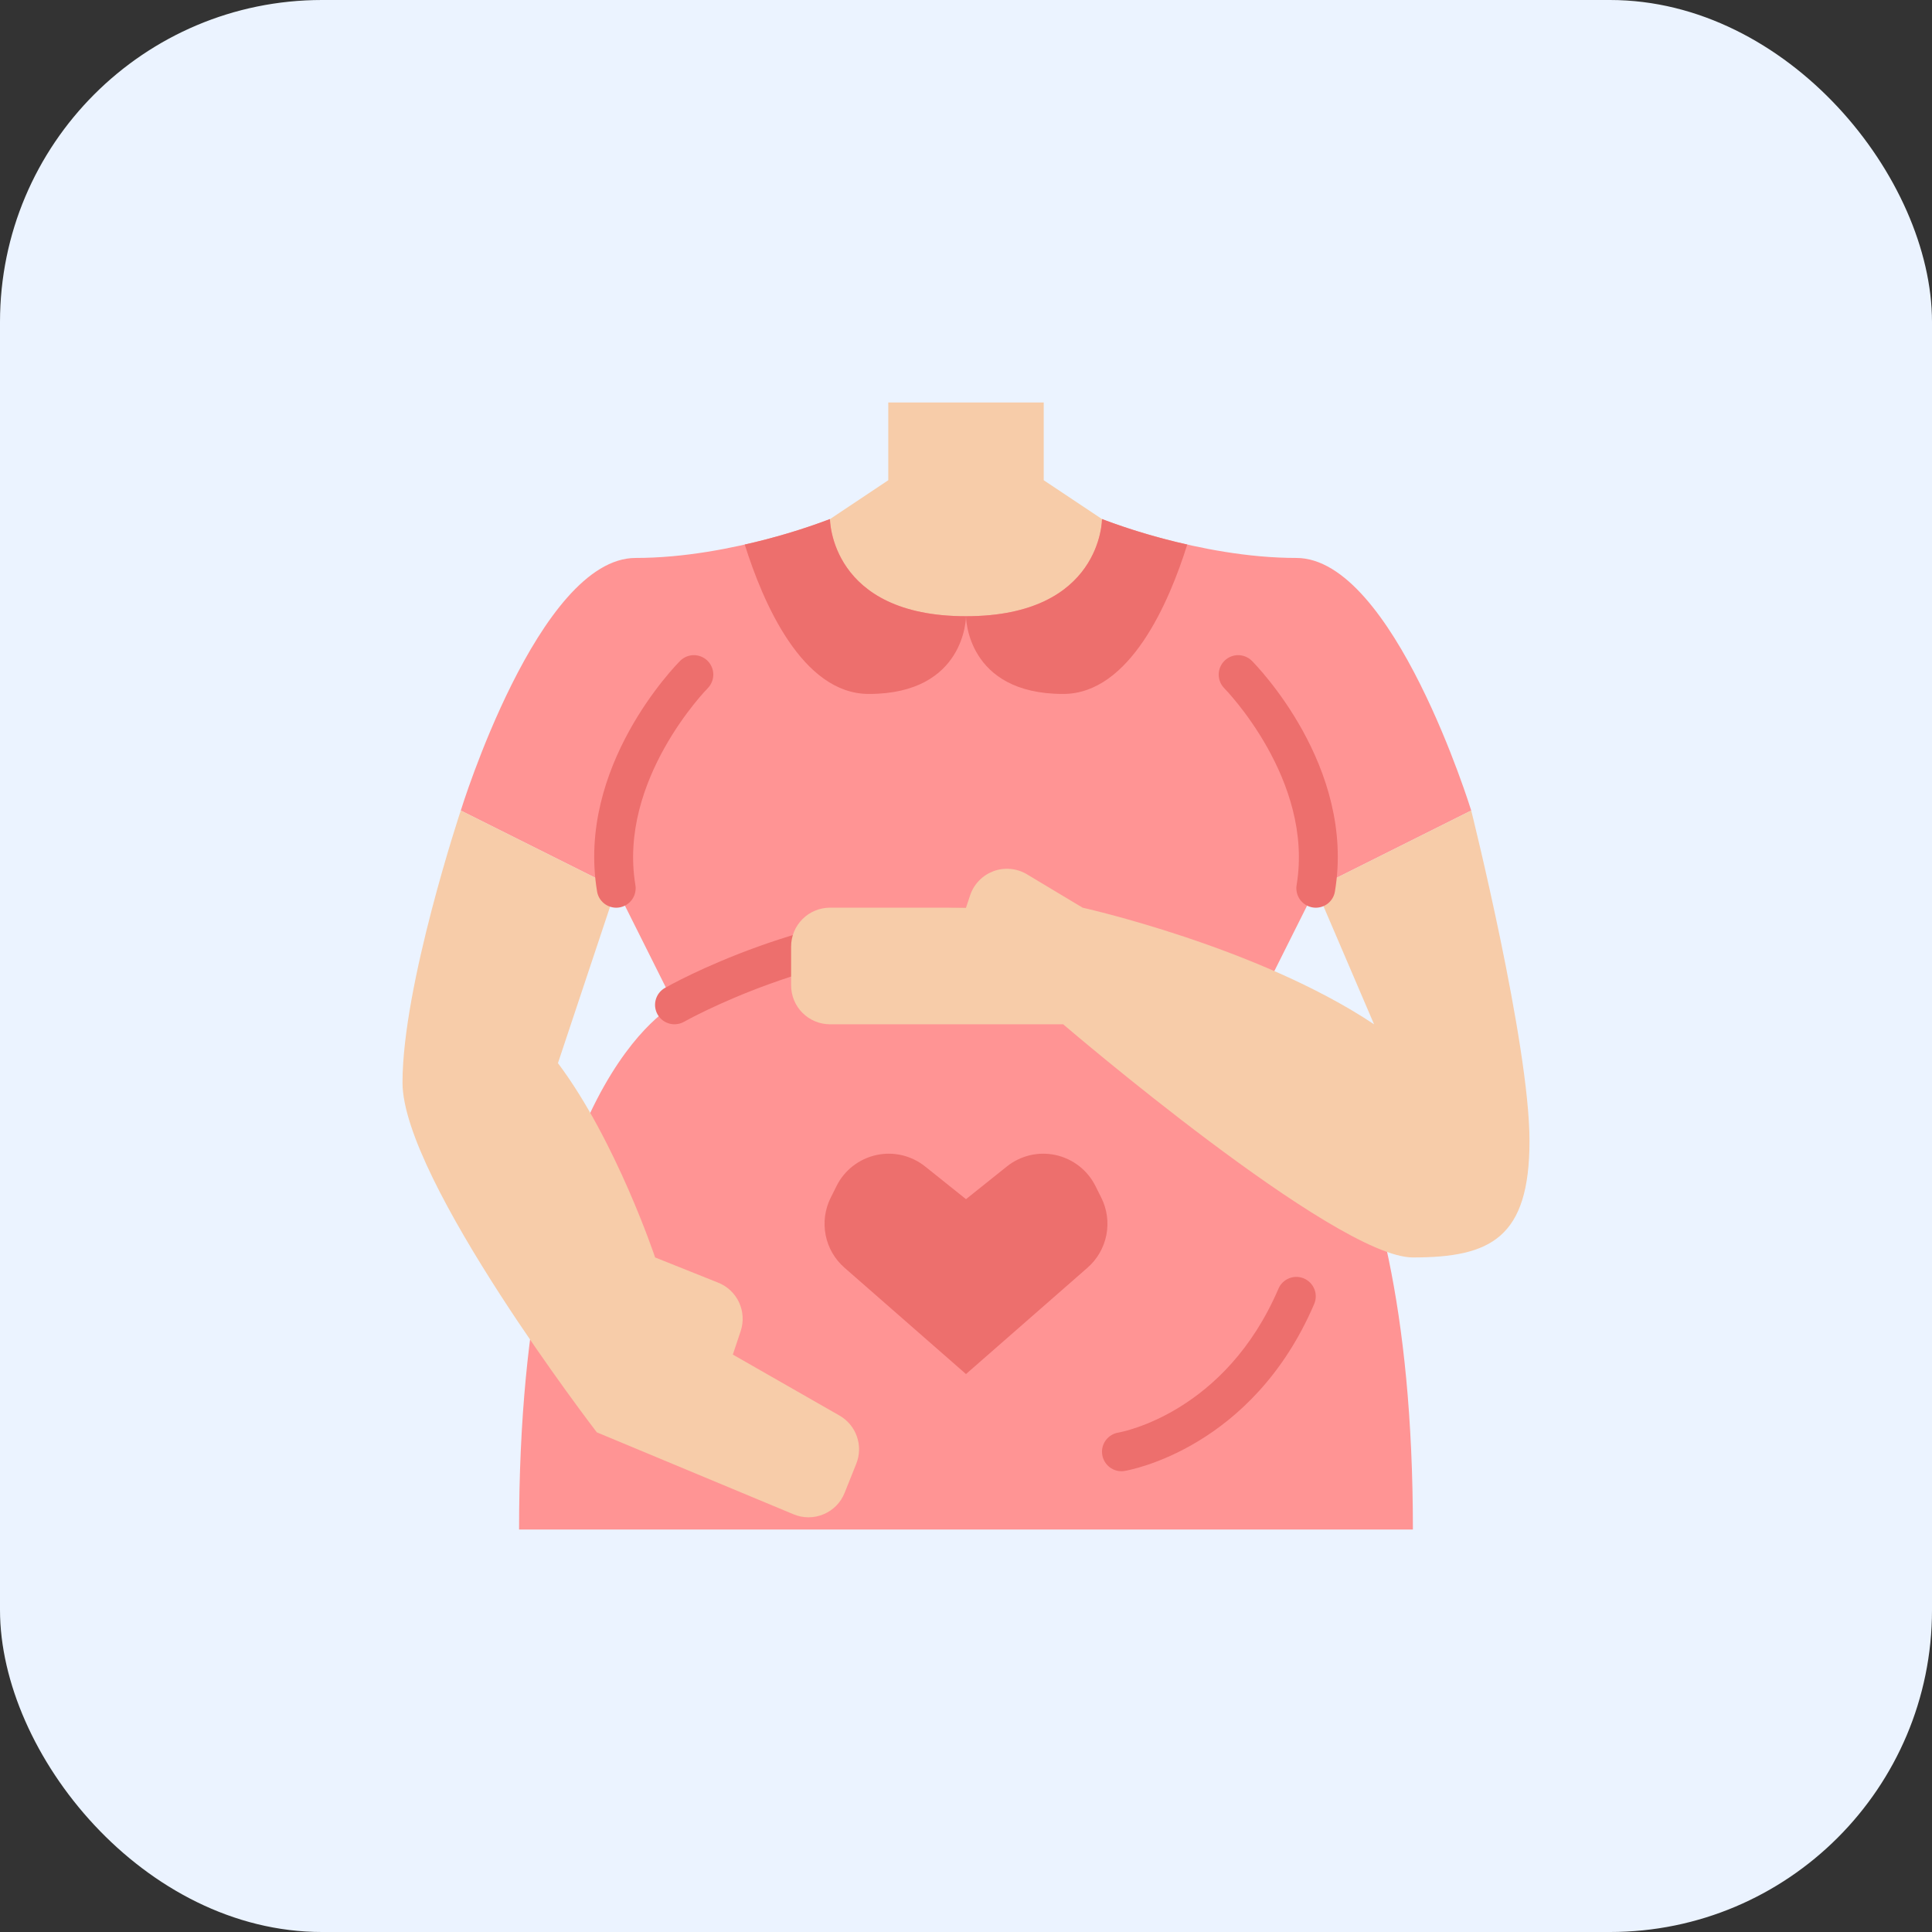 <svg width="48" height="48" viewBox="0 0 48 48" fill="none" xmlns="http://www.w3.org/2000/svg">
<rect x="0" y="0" width="48" height="48" fill="#333333" stroke="none"/>
<rect width="48" height="48" rx="8" fill="#EBF3FF"/>
<g clip-path="url(#clip0_5246_345)">
<path d="M20.621 12.897L22.069 11.931V10H25.931V11.931L27.38 12.897V17.724H20.621V12.897Z" fill="#F7CCA9"/>
<path d="M35.103 38H12.896C12.896 26.896 16.759 24.965 16.759 24.965L15.31 22.069L11.448 20.138C11.448 20.138 13.379 13.862 15.793 13.862C18.207 13.862 20.621 12.896 20.621 12.896C20.621 12.896 20.621 15.31 24 15.31C27.379 15.31 27.379 12.896 27.379 12.896C27.379 12.896 29.793 13.862 32.207 13.862C34.621 13.862 36.552 20.138 36.552 20.138L32.69 22.069L31.241 24.965C31.241 24.965 35.103 26.896 35.103 38Z" fill="#FF9494"/>
<path d="M24 15.31C24 15.31 24 17.241 21.586 17.241C19.925 17.241 18.95 14.955 18.503 13.529C19.223 13.369 19.93 13.157 20.62 12.896C20.62 12.896 20.62 15.31 24 15.31Z" fill="#ED6F6D"/>
<path d="M24 15.31C24 15.31 24 17.241 26.414 17.241C28.075 17.241 29.05 14.955 29.497 13.529C28.777 13.369 28.069 13.157 27.379 12.896C27.379 12.896 27.379 15.31 24 15.31Z" fill="#ED6F6D"/>
<path d="M11.448 20.137C11.448 20.137 10 24.482 10 26.896C10 29.31 14.828 35.586 14.828 35.586L19.717 37.623C19.835 37.672 19.961 37.697 20.089 37.697C20.217 37.697 20.344 37.671 20.462 37.621C20.58 37.572 20.687 37.499 20.777 37.408C20.866 37.317 20.937 37.209 20.984 37.09L21.274 36.366C21.361 36.15 21.366 35.909 21.289 35.689C21.213 35.469 21.059 35.285 20.857 35.169L18.207 33.654L18.402 33.07C18.48 32.836 18.465 32.582 18.362 32.358C18.258 32.135 18.073 31.959 17.844 31.868L16.276 31.241C16.276 31.241 15.31 28.344 13.862 26.413L15.31 22.068L11.448 20.137Z" fill="#F7CCA9"/>
<path d="M27.861 36.552C27.74 36.552 27.624 36.506 27.535 36.424C27.446 36.342 27.391 36.23 27.381 36.109C27.37 35.989 27.406 35.869 27.48 35.773C27.554 35.678 27.662 35.613 27.781 35.593C27.891 35.574 30.445 35.093 31.763 32.017C31.813 31.899 31.909 31.806 32.027 31.759C32.146 31.711 32.279 31.713 32.397 31.763C32.514 31.814 32.607 31.909 32.655 32.028C32.703 32.146 32.701 32.279 32.651 32.397C31.116 35.978 28.07 36.524 27.941 36.545C27.915 36.55 27.888 36.552 27.861 36.552Z" fill="#ED6F6D"/>
<path d="M16.758 25.448C16.651 25.448 16.548 25.413 16.463 25.348C16.379 25.284 16.318 25.193 16.291 25.09C16.263 24.987 16.271 24.878 16.312 24.779C16.353 24.681 16.425 24.599 16.518 24.546C16.66 24.465 20.054 22.552 23.999 22.552C24.127 22.552 24.25 22.603 24.34 22.693C24.431 22.784 24.481 22.907 24.481 23.035C24.481 23.163 24.431 23.285 24.34 23.376C24.25 23.466 24.127 23.517 23.999 23.517C20.308 23.517 17.029 25.366 16.997 25.385C16.924 25.426 16.842 25.448 16.758 25.448Z" fill="#ED6F6D"/>
<path d="M27.02 31.495L24 34.138L20.98 31.495C20.739 31.284 20.574 30.999 20.513 30.685C20.451 30.37 20.495 30.044 20.638 29.758L20.785 29.464C20.881 29.271 21.02 29.102 21.19 28.969C21.361 28.837 21.559 28.744 21.77 28.697C21.981 28.651 22.199 28.652 22.41 28.701C22.62 28.751 22.816 28.846 22.985 28.981L24 29.793L25.015 28.981C25.183 28.846 25.38 28.751 25.59 28.701C25.801 28.652 26.019 28.651 26.23 28.697C26.441 28.744 26.639 28.837 26.809 28.969C26.98 29.102 27.118 29.271 27.215 29.464L27.362 29.758C27.505 30.044 27.549 30.37 27.487 30.685C27.425 30.999 27.261 31.284 27.02 31.495Z" fill="#ED6F6D"/>
<path d="M15.309 22.552C15.195 22.551 15.085 22.511 14.998 22.437C14.911 22.363 14.852 22.261 14.834 22.148C14.316 19.042 16.794 16.523 16.9 16.417C16.99 16.327 17.113 16.277 17.24 16.277C17.368 16.278 17.49 16.328 17.58 16.419C17.671 16.509 17.721 16.631 17.722 16.758C17.722 16.886 17.672 17.008 17.583 17.099C17.56 17.122 15.351 19.379 15.786 21.989C15.798 22.058 15.794 22.129 15.775 22.197C15.757 22.265 15.723 22.327 15.678 22.381C15.633 22.434 15.576 22.477 15.512 22.507C15.449 22.536 15.379 22.552 15.309 22.552Z" fill="#ED6F6D"/>
<path d="M36.552 20.137C36.552 20.137 38 25.93 38 28.344C38 30.758 37.035 31.241 35.103 31.241C33.172 31.241 26.414 25.448 26.414 25.448H20.621C20.365 25.448 20.119 25.346 19.938 25.165C19.757 24.984 19.655 24.738 19.655 24.482V23.517C19.655 23.26 19.757 23.015 19.938 22.834C20.119 22.653 20.365 22.551 20.621 22.551H24L24.102 22.245C24.148 22.107 24.224 21.982 24.325 21.878C24.425 21.774 24.548 21.695 24.683 21.644C24.819 21.594 24.964 21.575 25.108 21.589C25.252 21.602 25.391 21.648 25.515 21.722L26.897 22.551C26.897 22.551 31.241 23.517 34.138 25.448L32.69 22.068L36.552 20.137Z" fill="#F7CCA9"/>
<path d="M32.691 22.552C32.621 22.552 32.551 22.536 32.488 22.507C32.424 22.477 32.368 22.434 32.322 22.381C32.277 22.327 32.244 22.265 32.225 22.197C32.206 22.129 32.203 22.058 32.214 21.989C32.649 19.379 30.44 17.122 30.417 17.099C30.328 17.008 30.278 16.886 30.278 16.758C30.279 16.631 30.33 16.509 30.42 16.419C30.51 16.328 30.633 16.278 30.76 16.277C30.887 16.277 31.01 16.327 31.101 16.417C31.206 16.523 33.684 19.042 33.166 22.148C33.148 22.261 33.09 22.363 33.003 22.437C32.916 22.511 32.805 22.551 32.691 22.552Z" fill="#ED6F6D"/>
</g>
<defs>
<clipPath id="clip0_5246_345">
<rect width="28" height="28" fill="white" transform="translate(10 10)"/>
</clipPath>
</defs>
</svg>
